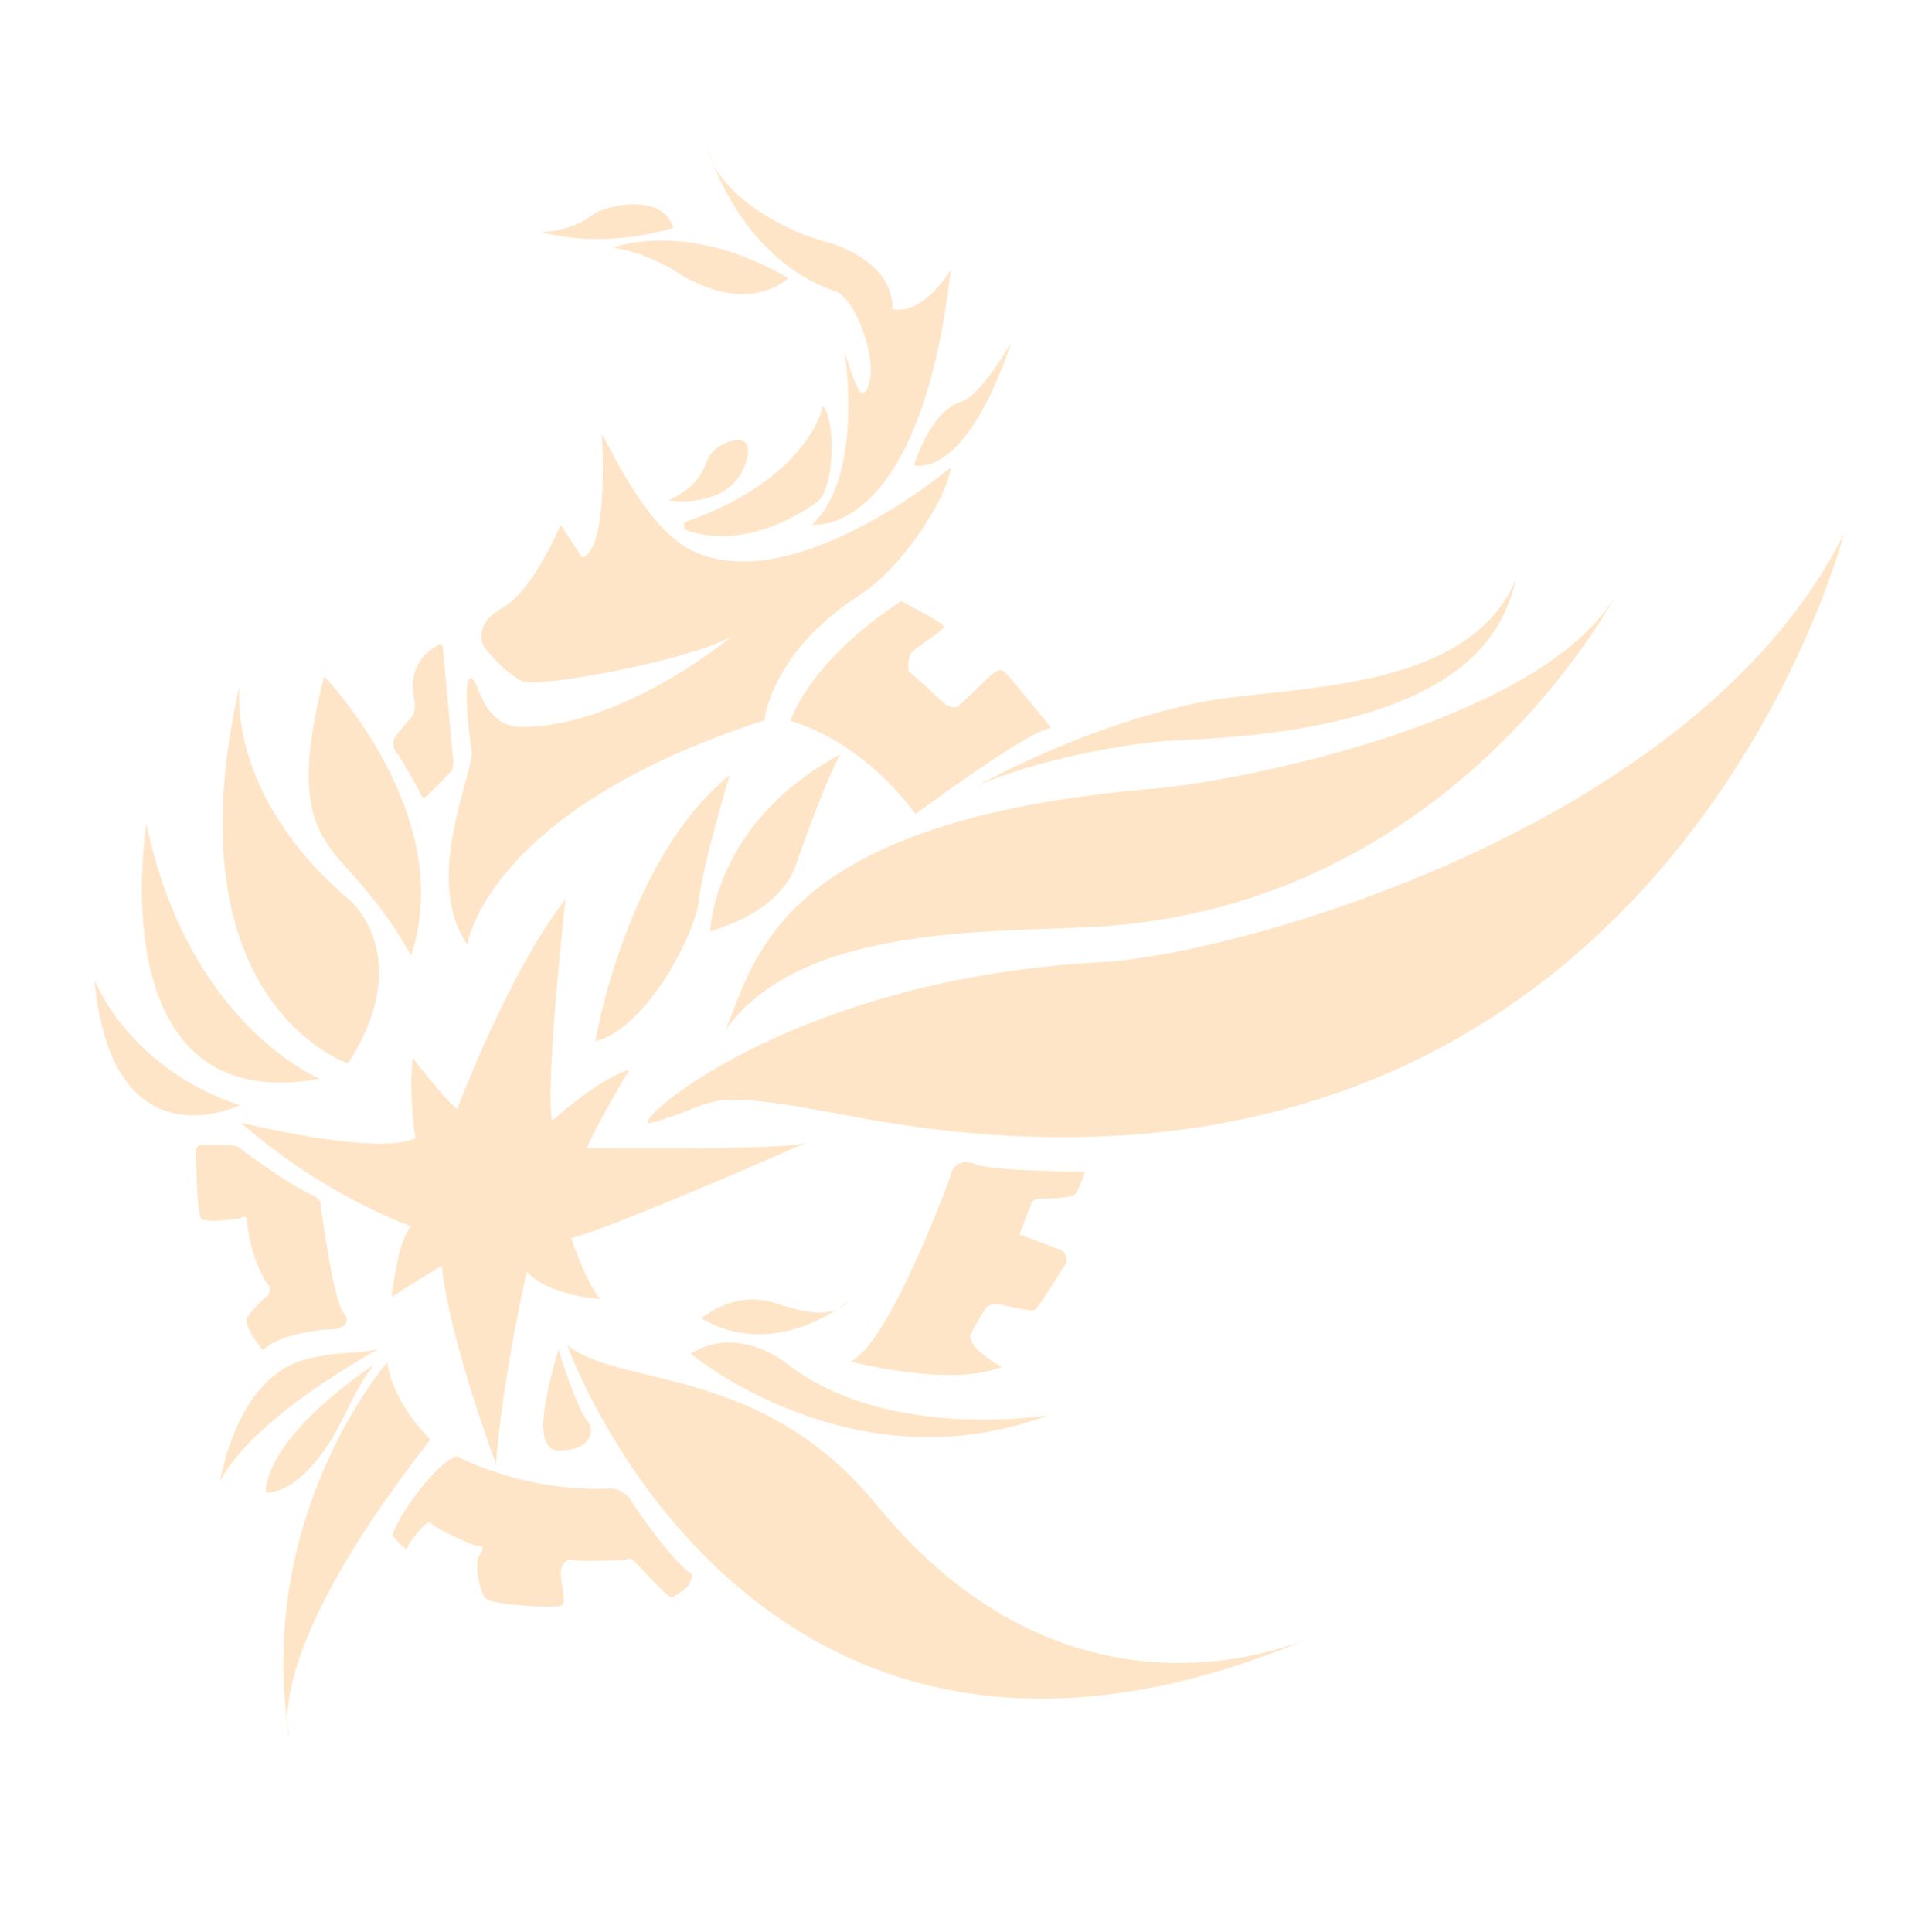 <svg width="71" height="72" viewBox="0 0 71 72" fill="none" xmlns="http://www.w3.org/2000/svg">
<path fill-rule="evenodd" clip-rule="evenodd" d="M17.043 41.323C17.043 41.323 18.968 36.194 21.077 33.506C21.077 33.506 20.313 40.312 20.573 41.761C20.573 41.761 22.377 40.151 23.455 39.862C23.455 39.862 22.274 41.822 21.87 42.784C21.87 42.784 29.411 42.886 30.083 42.565C30.083 42.565 23.372 45.539 21.293 46.145C21.293 46.145 21.842 47.811 22.374 48.41C22.374 48.41 20.483 48.307 19.636 47.387C19.636 47.387 18.755 51.145 18.484 54.547C18.484 54.547 16.738 49.903 16.466 47.168C16.466 47.168 15.081 48.004 14.593 48.337C14.593 48.337 14.796 46.307 15.317 45.69C15.317 45.69 12.199 44.642 8.974 41.834C8.974 41.834 14.093 43.102 15.478 42.413C15.478 42.413 15.225 40.77 15.386 39.423C15.386 39.423 16.61 41.031 17.043 41.323Z" fill="#FFE5C7"/>
<path fill-rule="evenodd" clip-rule="evenodd" d="M21.135 50.115C21.135 50.115 28.21 70.117 49.256 60.85C49.256 60.85 40.307 65.412 32.69 56.097C28.362 50.806 23.114 51.74 21.135 50.115Z" fill="#FFE5C7"/>
<path fill-rule="evenodd" clip-rule="evenodd" d="M25.741 50.443C25.741 50.443 31.763 55.476 39.074 52.738C39.074 52.738 33.127 53.728 29.377 50.853C28.039 49.827 26.675 49.841 25.741 50.443Z" fill="#FFE5C7"/>
<path fill-rule="evenodd" clip-rule="evenodd" d="M26.145 49.132C26.145 49.132 27.308 48.056 28.892 48.559C29.908 48.88 30.994 49.192 31.64 48.477C31.64 48.477 28.948 50.768 26.145 49.132Z" fill="#FFE5C7"/>
<path fill-rule="evenodd" clip-rule="evenodd" d="M20.811 50.279C20.811 50.279 21.466 52.416 21.862 52.902C22.258 53.388 21.939 54.073 20.811 54.049C19.683 54.024 20.56 51.234 20.811 50.279Z" fill="#FFE5C7"/>
<path fill-rule="evenodd" clip-rule="evenodd" d="M24.286 41.839C23.13 42.162 29.186 36.486 41.014 35.857C46.124 35.585 63.295 30.811 68.731 19.877C68.731 19.877 61.693 47.319 31.721 41.593C25.912 40.483 27.02 41.074 24.286 41.839Z" fill="#FFE5C7"/>
<path fill-rule="evenodd" clip-rule="evenodd" d="M27.034 38.397C29.758 34.495 36.75 34.749 40.69 34.546C54.415 33.837 60.407 21.844 60.407 21.844C57.958 26.811 46.269 29.11 43.034 29.383C28.989 30.568 28.173 35.702 27.034 38.397Z" fill="#FFE5C7"/>
<path fill-rule="evenodd" clip-rule="evenodd" d="M36.407 29.301C36.407 29.301 40.156 27.129 44.65 26.187C47.815 25.524 54.765 25.937 56.528 21.516C56.076 23.19 55.087 27.135 44.003 27.58C41.279 27.69 37.586 28.688 36.407 29.301Z" fill="#FFE5C7"/>
<path fill-rule="evenodd" clip-rule="evenodd" d="M22.185 38.807C22.185 38.807 23.336 31.989 27.195 28.892C27.195 28.892 26.192 32.199 26.064 33.481C25.936 34.762 24.133 38.299 22.185 38.807Z" fill="#FFE5C7"/>
<path fill-rule="evenodd" clip-rule="evenodd" d="M26.468 34.71C26.468 34.71 26.559 30.671 31.317 28.111C31.317 28.111 30.821 28.909 29.67 32.216C29.401 32.991 28.641 34.039 26.468 34.71Z" fill="#FFE5C7"/>
<path fill-rule="evenodd" clip-rule="evenodd" d="M8.933 41.184C8.933 41.184 4.169 43.533 3.519 36.513C3.519 36.513 4.771 39.806 8.933 41.184Z" fill="#FFE5C7"/>
<path fill-rule="evenodd" clip-rule="evenodd" d="M5.458 30.694C5.458 30.694 3.625 41.712 11.923 40.2C11.923 40.2 7.017 38.202 5.458 30.694Z" fill="#FFE5C7"/>
<path fill-rule="evenodd" clip-rule="evenodd" d="M12.973 39.627C12.973 39.627 6.227 37.392 8.933 25.532C8.933 25.532 8.346 29.573 13.054 33.563C13.054 33.563 15.521 35.666 12.973 39.627Z" fill="#FFE5C7"/>
<path fill-rule="evenodd" clip-rule="evenodd" d="M12.084 25.204C12.084 25.204 17.081 30.394 15.317 35.611C15.317 35.611 14.584 34.16 13.054 32.497C11.714 31.042 10.884 29.927 12.084 25.204Z" fill="#FFE5C7"/>
<path fill-rule="evenodd" clip-rule="evenodd" d="M14.428 50.771C14.428 50.771 9.442 56.514 10.791 64.784C10.791 64.784 9.588 61.892 16.044 53.639C16.044 53.639 14.699 52.425 14.428 50.771Z" fill="#FFE5C7"/>
<path fill-rule="evenodd" clip-rule="evenodd" d="M14.104 50.279C14.104 50.279 9.456 52.765 8.206 55.196C8.206 55.196 8.77 51.448 11.276 50.689C12.363 50.36 13.313 50.458 14.104 50.279Z" fill="#FFE5C7"/>
<path fill-rule="evenodd" clip-rule="evenodd" d="M13.943 50.853C13.943 50.853 9.999 53.403 9.903 55.606C9.903 55.606 10.933 55.806 12.246 53.803C12.871 52.849 13.177 51.809 13.943 50.853Z" fill="#FFE5C7"/>
<path fill-rule="evenodd" clip-rule="evenodd" d="M17.418 35.201C17.418 35.201 18.115 30.2 28.488 26.843C28.488 26.843 28.712 24.323 32.044 22.172C33.69 21.109 35.327 18.482 35.438 17.419C35.438 17.419 29.626 22.311 25.822 20.533C24.074 19.716 22.721 16.597 22.428 16.19C22.428 16.19 22.721 20.449 21.701 20.779L20.892 19.55C20.892 19.55 19.893 22.006 18.711 22.664C17.528 23.322 18.064 24.139 18.064 24.139C18.064 24.139 18.762 25.038 19.438 25.368C20.115 25.698 26.277 24.464 27.357 23.647C27.357 23.647 23.295 27.082 19.438 27.089C18.014 27.091 17.873 25.447 17.58 25.286C17.286 25.124 17.373 26.606 17.58 27.99C17.69 28.73 15.721 32.743 17.418 35.201Z" fill="#FFE5C7"/>
<path fill-rule="evenodd" clip-rule="evenodd" d="M30.266 19.55C30.266 19.55 34.276 20.121 35.438 10.044C35.438 10.044 34.438 11.763 33.256 11.519C33.256 11.519 33.498 9.77 30.67 8.979C28.922 8.49 26.68 7.092 26.387 5.537C26.387 5.537 27.505 9.621 31.155 10.864C31.86 11.104 32.65 13.245 32.415 14.211C32.367 14.412 32.288 14.645 32.124 14.634C31.898 14.618 31.478 13.077 31.478 13.077C31.478 13.077 32.223 17.729 30.266 19.55Z" fill="#FFE5C7"/>
<path fill-rule="evenodd" clip-rule="evenodd" d="M25.498 19.714C25.498 19.714 27.507 20.749 30.427 18.73C31.124 18.249 31.154 15.656 30.67 15.125C30.67 15.125 30.201 17.822 25.498 19.468" fill="#FFE5C7"/>
<path fill-rule="evenodd" clip-rule="evenodd" d="M34.064 17.337C34.064 17.337 35.928 17.979 37.7 12.748C37.7 12.748 36.554 14.751 35.842 14.961C35.13 15.17 34.486 16.055 34.064 17.337Z" fill="#FFE5C7"/>
<path fill-rule="evenodd" clip-rule="evenodd" d="M29.377 10.372C29.377 10.372 26.098 8.228 22.832 9.225C22.832 9.225 23.983 9.339 25.337 10.208C25.337 10.208 27.649 11.783 29.377 10.372Z" fill="#FFE5C7"/>
<path fill-rule="evenodd" clip-rule="evenodd" d="M25.094 8.487C25.094 8.487 22.701 9.311 20.165 8.651C20.165 8.651 21.322 8.631 22.104 7.995C22.478 7.692 24.672 7.119 25.094 8.487Z" fill="#FFE5C7"/>
<path fill-rule="evenodd" clip-rule="evenodd" d="M24.933 18.648C24.933 18.648 27.352 19.04 27.842 17.091C28.114 16.009 26.954 16.411 26.549 16.846C26.144 17.28 26.416 17.896 24.933 18.648Z" fill="#FFE5C7"/>
<path fill-rule="evenodd" clip-rule="evenodd" d="M29.452 26.867C29.452 26.867 31.972 27.444 34.119 30.333C34.119 30.333 38.48 27.111 39.181 27.133C39.181 27.133 37.78 25.385 37.472 25.067C37.164 24.748 36.897 25.25 35.697 26.333C35.666 26.361 35.385 26.404 35.105 26.133C34.826 25.862 33.856 25 33.856 25C33.856 25 33.822 24.643 33.922 24.4C34.022 24.157 35.235 23.487 35.171 23.333C35.107 23.179 33.593 22.4 33.593 22.4C33.593 22.4 30.452 24.312 29.452 26.867Z" fill="#FFE5C7"/>
<path fill-rule="evenodd" clip-rule="evenodd" d="M35.434 43.8C35.434 43.8 33.158 50.104 31.687 50.733C31.687 50.733 35.439 51.725 37.341 50.933C37.341 50.933 36.198 50.354 36.157 49.8C36.149 49.686 36.749 48.733 36.749 48.733C36.749 48.733 36.826 48.626 37.078 48.6C37.33 48.574 38.437 48.931 38.59 48.8C38.743 48.669 39.605 47.252 39.707 47.133C39.81 47.014 39.718 46.663 39.576 46.6C39.433 46.537 37.998 46 37.998 46L38.458 44.8C38.49 44.76 38.53 44.727 38.575 44.704C38.621 44.681 38.67 44.668 38.721 44.667C38.9 44.659 39.954 44.688 40.102 44.467C40.25 44.245 40.431 43.667 40.431 43.667C40.431 43.667 36.986 43.637 36.42 43.4C35.854 43.163 35.497 43.418 35.434 43.8Z" fill="#FFE5C7"/>
<path fill-rule="evenodd" clip-rule="evenodd" d="M17.027 54.267C17.027 54.267 19.55 55.628 22.746 55.467C23.103 55.449 23.449 55.758 23.535 55.933C23.622 56.108 24.985 58.094 25.705 58.6C25.959 58.779 25.711 58.825 25.705 59C25.699 59.155 25.047 59.533 25.047 59.533C25.047 59.533 25.017 59.675 23.732 58.267C23.438 57.944 23.338 58.133 23.338 58.133C23.338 58.133 21.522 58.202 21.366 58.133C21.21 58.064 20.935 58.212 20.905 58.533C20.876 58.854 21.104 59.617 20.971 59.8C20.839 59.983 18.381 59.782 18.144 59.6C17.907 59.418 17.633 58.291 17.881 57.933C18.13 57.575 17.927 57.625 17.75 57.6C17.573 57.575 16.104 56.907 16.041 56.733C15.978 56.559 15.211 57.495 15.186 57.667C15.162 57.838 14.864 57.485 14.66 57.267C14.456 57.048 16.21 54.455 17.027 54.267Z" fill="#FFE5C7"/>
<path fill-rule="evenodd" clip-rule="evenodd" d="M11.965 45C11.965 45 12.432 48.556 12.819 48.933C13.054 49.162 12.899 49.526 12.359 49.533C11.819 49.541 10.549 49.727 9.927 50.2C9.709 50.366 9.776 50.253 9.664 50.133C9.552 50.013 9.111 49.37 9.204 49.133C9.296 48.897 9.81 48.387 9.927 48.333C10.043 48.279 10.119 47.992 9.992 47.867C9.866 47.741 9.31 46.794 9.204 45.467C9.185 45.236 8.941 45.4 8.941 45.4C8.941 45.4 7.658 45.61 7.494 45.4C7.331 45.19 7.297 42.867 7.297 42.867C7.297 42.867 7.344 42.655 7.494 42.667C7.645 42.678 8.748 42.629 8.875 42.733C9.001 42.837 10.698 44.114 11.636 44.533C11.989 44.691 11.984 44.92 11.965 45Z" fill="#FFE5C7"/>
<path fill-rule="evenodd" clip-rule="evenodd" d="M16.501 24.067L16.895 28.4C16.895 28.4 16.88 28.678 16.829 28.733C16.779 28.789 15.909 29.666 15.909 29.666C15.909 29.666 15.745 29.784 15.712 29.666C15.678 29.549 14.912 28.176 14.791 28.067C14.671 27.957 14.593 27.665 14.726 27.466C14.858 27.268 15.383 26.666 15.383 26.666C15.455 26.499 15.478 26.314 15.449 26.133C15.397 25.843 15.155 24.787 16.172 24.133C16.358 24.014 16.384 23.948 16.501 24.067Z" fill="#FFE5C7"/>
</svg>
